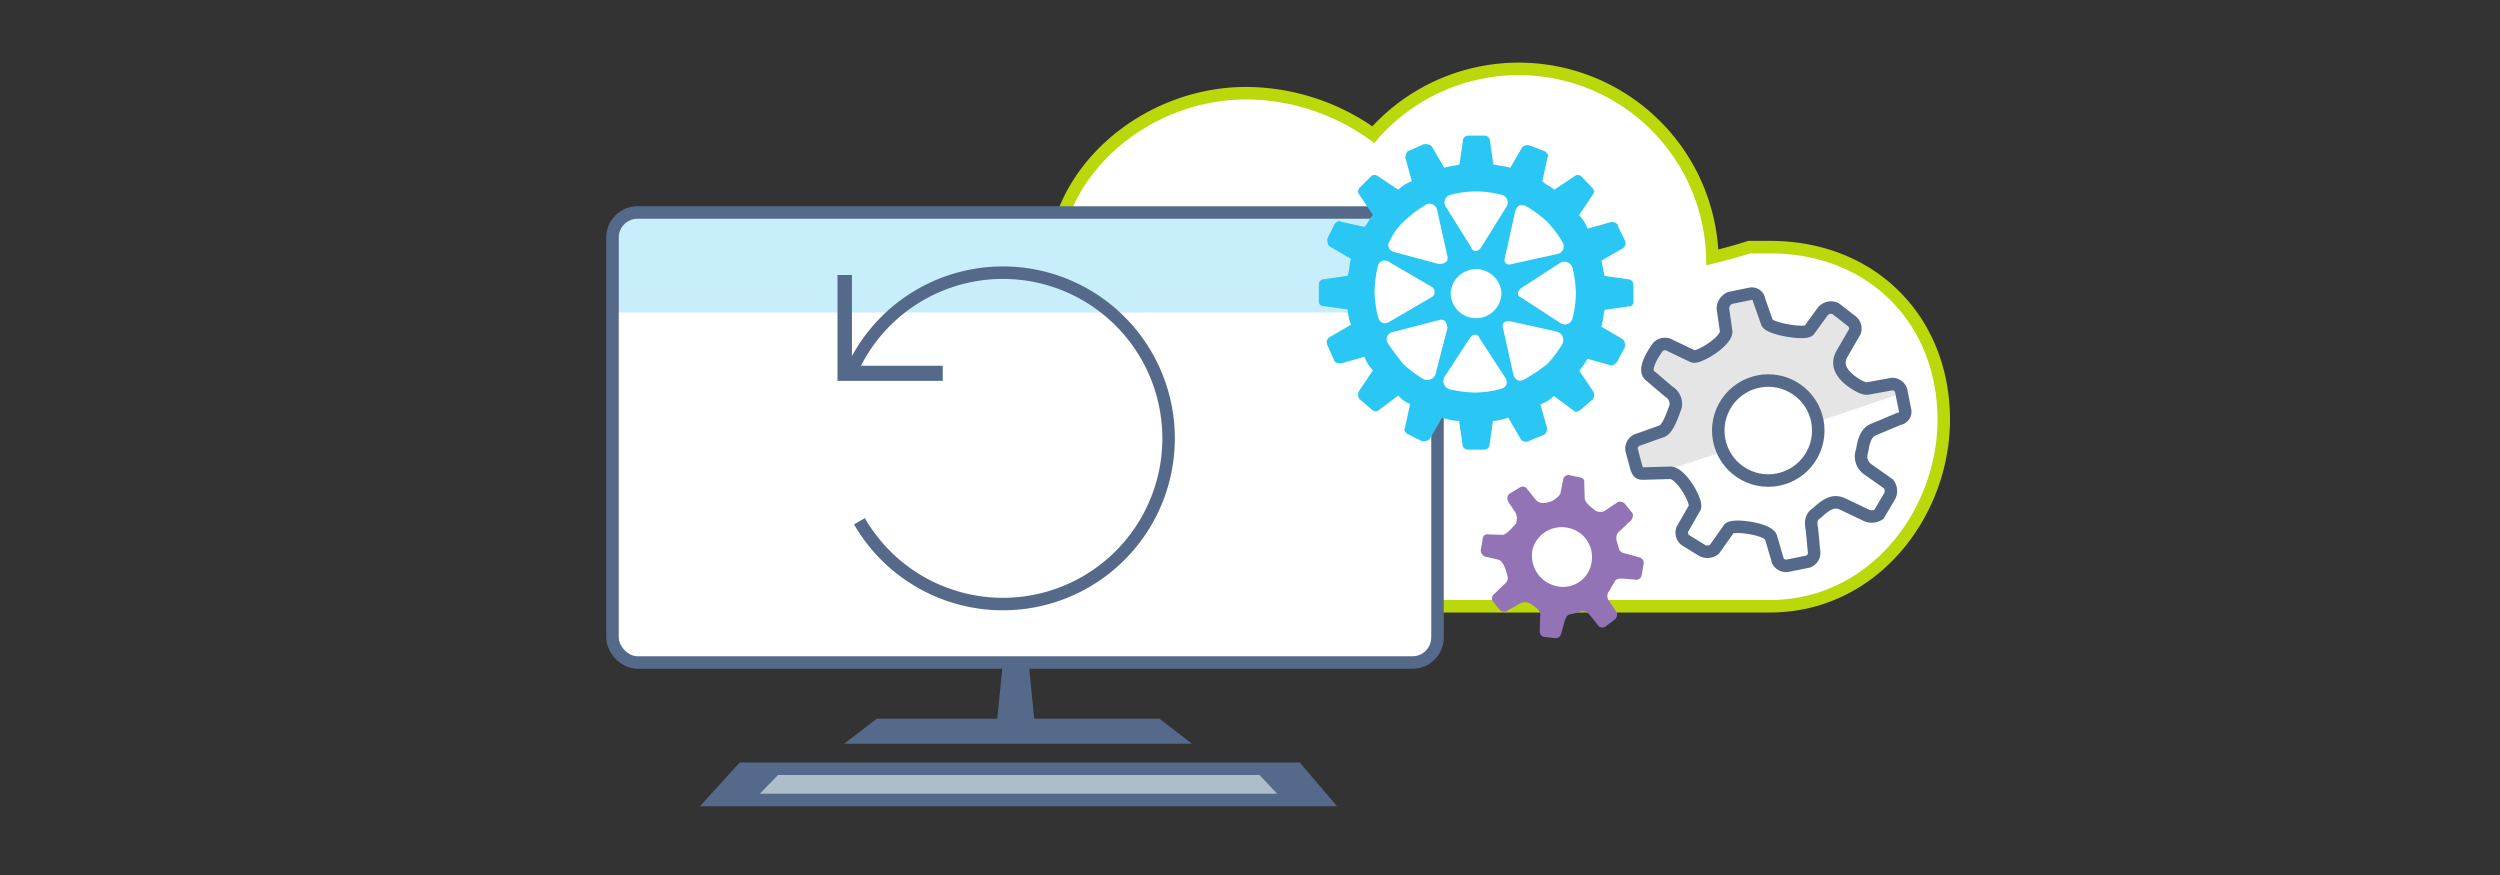 <svg xmlns="http://www.w3.org/2000/svg" viewBox="0 0 400 140">
  <rect x="0" y="0" width="400" height="140" fill="#333333" stroke="none"/>
  <defs>
    <style>
      .cls-1, .cls-4, .cls-8 {
        fill: #fff;
      }

      .cls-1 {
        stroke: #bad80a;
      }

      .cls-1, .cls-6 {
        stroke-miterlimit: 10;
        stroke-width: 2px;
      }

      .cls-2 {
        fill: #556a8a;
      }

      .cls-3 {
        fill: #adbdca;
      }

      .cls-5 {
        fill: #c8edfb;
      }

      .cls-6 {
        fill: none;
        stroke: #556a8a;
      }

      .cls-7 {
        fill: #2bc7f4;
      }

      .cls-7, .cls-8 {
        fill-rule: evenodd;
      }

      .cls-9 {
        fill: #9273b6;
      }

      .cls-10 {
        fill: #e5e5e5;
      }
    </style>
  </defs>
  <title>bcs-partner-reset-windows-4</title>
  <g id="ICONS">
    <path class="cls-1" d="M283.19,39.54h-3.32c-2,.64-4,1.18-5.89,1.64a31,31,0,0,0-54.26-19.64,35.06,35.06,0,0,0-20.34-6.63c-15.29,0-29,11.23-30.59,24.84A28,28,0,0,0,131,66c0,13.38,9.39,27.56,21.93,30.33a16.66,16.66,0,0,0,5.78.67H283.19C299.79,97,311,82.06,311,67.14,311,51.48,299.79,39.54,283.19,39.54Z"/>
    <g>
      <polygon class="cls-2" points="213.92 129 111.99 129 118.36 122 207.96 122 213.92 129"/>
      <polygon class="cls-3" points="204.34 127 121.57 127 124.48 124 201.52 124 204.34 127"/>
      <polygon class="cls-2" points="185.51 115 140.28 115 135.06 119 190.72 119 185.51 115"/>
      <polygon class="cls-2" points="165.57 115.94 159.47 115.94 160.69 103.75 164.35 103.75 165.57 115.94"/>
      <rect class="cls-4" x="98" y="34" width="132" height="72" rx="4" ry="4" transform="translate(328 140) rotate(180)"/>
      <path class="cls-5" d="M229.45,50V38.57A4.71,4.71,0,0,0,224.61,34H102.4a4.71,4.71,0,0,0-4.84,4.57V50Z"/>
      <rect class="cls-6" x="98" y="34" width="132" height="72" rx="4" ry="4" transform="translate(328 140) rotate(180)"/>
    </g>
    <g>
      <path class="cls-6" d="M137.51,83.4a26.51,26.51,0,1,0-1.34-23.87"/>
      <polygon class="cls-2" points="136.31 58.52 136.31 44 134 44 134 60.94 150.84 60.94 150.84 58.52 136.31 58.52"/>
    </g>
    <path class="cls-7" d="M260.54,44.69l-3.79-.54c-.27-.81-.27-1.62-.54-2.43l3.25-1.89a1,1,0,0,0,.54-1.35l-1.08-2.16c0-.54-.54-.81-1.08-.81L254,36.58a5.89,5.89,0,0,0-1.35-2.16l2.17-3.24a.82.82,0,0,0,0-1.08L253,28.2a.82.82,0,0,0-1.08,0l-3.25,2.16c-.54-.54-1.35-.81-1.89-1.35l.81-3.79c.27-.27,0-.81-.54-1.08l-2.17-.81a1.19,1.19,0,0,0-1.35.27l-1.89,3.24c-.81-.27-1.62-.27-2.71-.54l-.54-3.79a.86.86,0,0,0-.81-.81h-2.71a.86.86,0,0,0-.81.81l-.54,3.79c-.81.27-1.62.27-2.44.54l-1.89-3.24c-.27-.54-.81-.54-1.35-.54l-2.44,1.08c-.27,0-.54.54-.54,1.08L225.89,29a5.89,5.89,0,0,0-2.17,1.35l-3.25-2.16a.82.82,0,0,0-1.08,0l-1.89,1.89a.82.82,0,0,0,0,1.08l2.17,3.24c-.54.54-.81,1.35-1.35,1.89l-3.79-.81c-.27-.27-.81,0-1.08.54l-1.08,2.16c0,.54,0,1.08.54,1.35l3.25,1.89c-.27.81-.27,1.89-.54,2.7l-3.79.54a.86.86,0,0,0-.81.81v2.7a.72.72,0,0,0,.81.81l3.79.54a7.89,7.89,0,0,0,.54,2.43l-3.25,1.89a1,1,0,0,0-.54,1.35l1.08,2.43c0,.27.54.54,1.08.54l3.79-1.08a5.89,5.89,0,0,0,1.35,2.16l-2.17,3.24a1.21,1.21,0,0,0,0,1.35l1.89,1.62c.27.27.81.54,1.08.27l3.25-2.43a4.86,4.86,0,0,0,1.89,1.35l-.81,3.79c-.27.27,0,.81.54,1.08l2.17,1.08c.54,0,1.08,0,1.35-.54l1.89-3.24a8,8,0,0,0,2.71.54l.54,3.79a.86.86,0,0,0,.81.81h2.71a.86.86,0,0,0,.81-.81l.54-3.79a7.91,7.91,0,0,0,2.44-.54l1.89,3.24a1,1,0,0,0,1.35.54L247,69.57c.27,0,.54-.54.54-1.08l-1.08-3.79a5.89,5.89,0,0,0,2.17-1.35l3.25,2.43c.27.27.81,0,1.08-.27l1.89-1.62a1.21,1.21,0,0,0,0-1.35l-2.17-3.24A11.45,11.45,0,0,0,254,57.4l3.79,1.08a1.45,1.45,0,0,0,1.08-.81L260,55.51c0-.54,0-1.08-.54-1.35l-3.25-1.89c.27-.81.27-1.62.54-2.7l3.79-.54a.72.72,0,0,0,.81-.81V45.5a.86.86,0,0,0-.81-.81Z"/>
    <path class="cls-8" d="M251.6,50.91a1.25,1.25,0,0,1-1.89.81l-6.23-4.06c-.81-.27-.81-1.08,0-1.62L249.71,42a1.4,1.4,0,0,1,1.89.81,19.71,19.71,0,0,1,.54,4.06,16.56,16.56,0,0,1-.54,4.06Z"/>
    <path class="cls-8" d="M250,38.74a1.24,1.24,0,0,1-.81,1.89l-7.31,1.62c-.81.27-1.35-.27-1.08-1.08l1.62-7.3c.27-1.08,1.08-1.35,1.89-.81a17.88,17.88,0,0,1,3.25,2.43A17.86,17.86,0,0,1,250,38.74Z"/>
    <path class="cls-8" d="M232.11,31.17a15.51,15.51,0,0,1,8.12,0,1.24,1.24,0,0,1,.81,1.89L237,39.55c-.54.81-1.35.81-1.62,0l-4.06-6.49a1.24,1.24,0,0,1,.81-1.89Z"/>
    <path class="cls-8" d="M240.23,46.85a4.06,4.06,0,0,1-8.12,0,4.07,4.07,0,0,1,8.12,0Z"/>
    <path class="cls-8" d="M228.05,32.79a1.25,1.25,0,0,1,1.89.81l1.62,7.3c.27.81-.27,1.35-1.35,1.35l-7-1.89c-1.08-.27-1.35-1.08-.81-1.89a9.76,9.76,0,0,1,2.44-3.24,17.88,17.88,0,0,1,3.25-2.43Z"/>
    <path class="cls-8" d="M220.47,50.64a16.56,16.56,0,0,1-.54-4.06,19.71,19.71,0,0,1,.54-4.06,1.16,1.16,0,0,1,1.89-.54l6.5,3.79a1,1,0,0,1,0,1.89l-6.5,3.79c-.81.54-1.62.27-1.89-.81Z"/>
    <path class="cls-8" d="M222.1,55a1.19,1.19,0,0,1,.81-1.89l7.31-1.89c.81-.27,1.35.27,1.35,1.35l-1.89,7.3a1.4,1.4,0,0,1-1.89.81,17.88,17.88,0,0,1-3.25-2.43C223.18,56.59,222.1,55,222.1,55Z"/>
    <path class="cls-8" d="M240,62.27a16.61,16.61,0,0,1-4.06.54,19.77,19.77,0,0,1-4.06-.54,1.4,1.4,0,0,1-.81-1.89l4.06-6.22c.54-.81,1.35-.81,1.62,0l4.06,6.22c.54.81.27,1.62-.81,1.89Z"/>
    <path class="cls-8" d="M244,60.64c-.81.54-1.62.27-1.89-.81l-1.62-7.3c-.27-.81.27-1.35,1.35-1.08l7.31,1.62A1.4,1.4,0,0,1,250,55a17.86,17.86,0,0,1-2.44,3.24A28.06,28.06,0,0,1,244,60.64Z"/>
    <path class="cls-9" d="M249.73,101.58l.62-2.23c.29-.83.59-1.11,1.15-1.09l1.28-.38a1.43,1.43,0,0,1,1.53.45l1.5,1.87a.9.9,0,0,0,1.13,0l1.44-1.09a1.09,1.09,0,0,0,.31-1.11l-1.34-2a1.26,1.26,0,0,1,.18-1.51,12.6,12.6,0,0,1,.73-1.25c.15-.44.44-.7,1.29-.67l2.39.2a.9.9,0,0,0,.72-.68l.34-2a.9.9,0,0,0-.54-.86l-2.24-.63c-1-.16-1.15-.59-1.24-1-.2-.8-.81-1.91.21-2.67l1.74-1.64a1.24,1.24,0,0,0,.31-1.12L260,80.62a1.1,1.1,0,0,0-1.12-.31l-2,1.34a1.48,1.48,0,0,1-1.69,0c-.28-.27-1.67-1.16-1.64-2l-.07-2.39v0a.69.69,0,0,0-.51-.84L251,76a.9.9,0,0,0-.86.54l-.46,2.36c-.14.56-1.32,1.25-1.32,1.25-1.6.65-2.3.23-2.68-.23l-1.48-1.86a.9.9,0,0,0-1.13,0L241.5,79a1,1,0,0,0-.18,1.26l1.21,1.86a2.25,2.25,0,0,1,0,1.69c-.28.27-1.55,1.85-2.15,1.76l-2.26-.07h-.05a.69.69,0,0,0-.81.55l-.34,2a1.12,1.12,0,0,0,.68,1l2.09.49c1,.17,1.44,2.44,1.44,2.44a1.14,1.14,0,0,1-.33,1.4l-1.7,1.63a.94.94,0,0,0-.31,1.12L240,97.63a1.06,1.06,0,0,0,1,.18l2.15-1.21a1.57,1.57,0,0,1,1.55-.09c1.71,1,1.83,1.56,1.72,2.15l-.06,2.25a.9.9,0,0,0,.68,1l1.82.19a.9.9,0,0,0,.86-.54m-4.58-13.21,0-.12a4.79,4.79,0,0,1,5.6-3.8,4.72,4.72,0,0,1,3.93,5.32q0,.22-.06.44a4.6,4.6,0,0,1-5.4,3.63,5,5,0,0,1-4.07-5.46"/>
    <g>
      <path class="cls-4" d="M263.87,60l3.2,2.63a2.3,2.3,0,0,1,1.08,2.38c-.56,1.54-1.33,3.82-2.32,4l-3.55,1.27A1.52,1.52,0,0,0,261.11,72l.8,3c.21.58.33.76,1,.79l2.25-.06,2-.07c1.83-.13,4.49,4.73,4,5.58l-2,3.49a1.5,1.5,0,0,0,.63,1.79l2.58,1.59a1.83,1.83,0,0,0,1.93-.2l2.35-3.3A2.1,2.1,0,0,1,279.1,84c.81.08,3.77.67,4.23,2l1.14,3.87a1.5,1.5,0,0,0,1.5.72l3.29-.66a1.54,1.54,0,0,0,1-1.38l-.36-3.89c-.36-1.62.22-2.15.84-2.56,2.12-2,3.11-1.87,4.32-1.29l3.62,1.74a2.07,2.07,0,0,0,1.94-.2l1.71-2.91a1.84,1.84,0,0,0-.18-1.94l-3.32-2.35a2.47,2.47,0,0,1-1-2.67c.27-.6.21-3.22,2.15-3.78l3.7-1.57h0a1.17,1.17,0,0,0,1-1.31l-.59-2.92-.08-.36a1.48,1.48,0,0,0-1.36-1l-4,.72c-1,.12-2.75-1.32-2.75-1.32-2.42-1.92-1.75-3.47-1.27-4.34l2-3.44a1.5,1.5,0,0,0-.63-1.79l-2.44-1.9a1.7,1.7,0,0,0-2.08.47l-2.18,3a3.78,3.78,0,0,1-2.66,1c-.58-.27-1.32-.26-1.93-.55a2.26,2.26,0,0,1-2.13-1.75L281.46,48s0-.06,0-.09A1.17,1.17,0,0,0,280.1,47l-3.28.67a1.85,1.85,0,0,0-1.16,1.66l.5,3.58c.32,1.6-2.94,3.75-2.94,3.75a1.91,1.91,0,0,1-2.39.33l-3.59-1.66a1.57,1.57,0,0,0-1.95.19S262.73,58.81,263.87,60Zm11.85,12.18a7.64,7.64,0,0,1-.55-1.76,8.09,8.09,0,0,1,6-9.53v0l.2,0a8.12,8.12,0,0,1,9.36,6.44.42.42,0,0,1,0,.1,7.72,7.72,0,0,1-5.87,9.13l-.73.16A7.82,7.82,0,0,1,275.72,72.22Z"/>
      <path class="cls-10" d="M263.87,60l3.2,2.63a2.3,2.3,0,0,1,1.08,2.38c-.56,1.54-1.33,3.82-2.32,4l-3.55,1.27A1.52,1.52,0,0,0,261.11,72l.8,3c.21.58.33.76,1,.79l2.25-.06,10.6-3.49a7.64,7.64,0,0,1-.55-1.76,8.09,8.09,0,0,1,6-9.53v0l.2,0a8.12,8.12,0,0,1,9.36,6.44.42.42,0,0,1,0,.1l13.48-4.55-.08-.36a1.48,1.48,0,0,0-1.36-1l-4,.72c-1,.12-2.75-1.32-2.75-1.32-2.42-1.92-1.75-3.47-1.27-4.34l2-3.44a1.5,1.5,0,0,0-.63-1.79l-2.44-1.9a1.7,1.7,0,0,0-2.08.47l-2.18,3a3.78,3.78,0,0,1-2.66,1c-.58-.27-1.32-.26-1.93-.55a2.26,2.26,0,0,1-2.13-1.75L281.46,48s0-.06,0-.09A1.17,1.17,0,0,0,280.1,47l-3.28.67a1.85,1.85,0,0,0-1.16,1.66l.5,3.58c.32,1.6-2.94,3.75-2.94,3.75a1.91,1.91,0,0,1-2.39.33l-3.59-1.66a1.57,1.57,0,0,0-1.95.19S262.73,58.81,263.87,60Z"/>
      <path class="cls-6" d="M262.86,75.77c-.62,0-.75-.2-1-.79l-.81-3a1.51,1.51,0,0,1,1.17-1.67l3.55-1.27c1-.19,1.77-2.47,2.33-4a2.29,2.29,0,0,0-1.09-2.38L263.88,60c-1.14-1.22,1.42-4.52,1.42-4.52a1.58,1.58,0,0,1,1.95-.19L270.83,57c.78.47,5.65-2.48,5.34-4.08l-.51-3.58a1.88,1.88,0,0,1,1.16-1.67L280.1,47a1.16,1.16,0,0,1,1.35.94V48l1.27,3.58c.23,1,6,2,6.72,1.28l2.18-3a1.71,1.71,0,0,1,2.08-.48l2.44,1.9a1.51,1.51,0,0,1,.63,1.79l-2,3.45c-.48.86-1.14,2.4,1.27,4.33,0,0,1.8,1.43,2.76,1.31l4-.72a1.51,1.51,0,0,1,1.37,1l.66,3.28a1.16,1.16,0,0,1-1,1.3h0L300,68.63c-1.94.56-1.89,3.18-2.15,3.78a2.48,2.48,0,0,0,1,2.68l3.31,2.34a1.85,1.85,0,0,1,.19,1.95l-1.72,2.91a2.09,2.09,0,0,1-1.95.19l-3.62-1.73c-1.2-.58-2.2-.72-4.31,1.29-.62.4-1.2.94-.85,2.56l.37,3.89a1.51,1.51,0,0,1-1,1.37l-3.28.66a1.51,1.51,0,0,1-1.51-.72l-1.13-3.86c-.47-1.34-6.11-2.1-6.7-1.36L274.3,87.9a1.83,1.83,0,0,1-1.93.19l-2.58-1.59a1.51,1.51,0,0,1-.63-1.79l2-3.48c.47-.85-2.19-5.71-4-5.58Z"/>
      <circle class="cls-6" cx="282.92" cy="68.88" r="8" transform="translate(86.98 284.28) rotate(-61.39)"/>
    </g>
  </g>
</svg>

